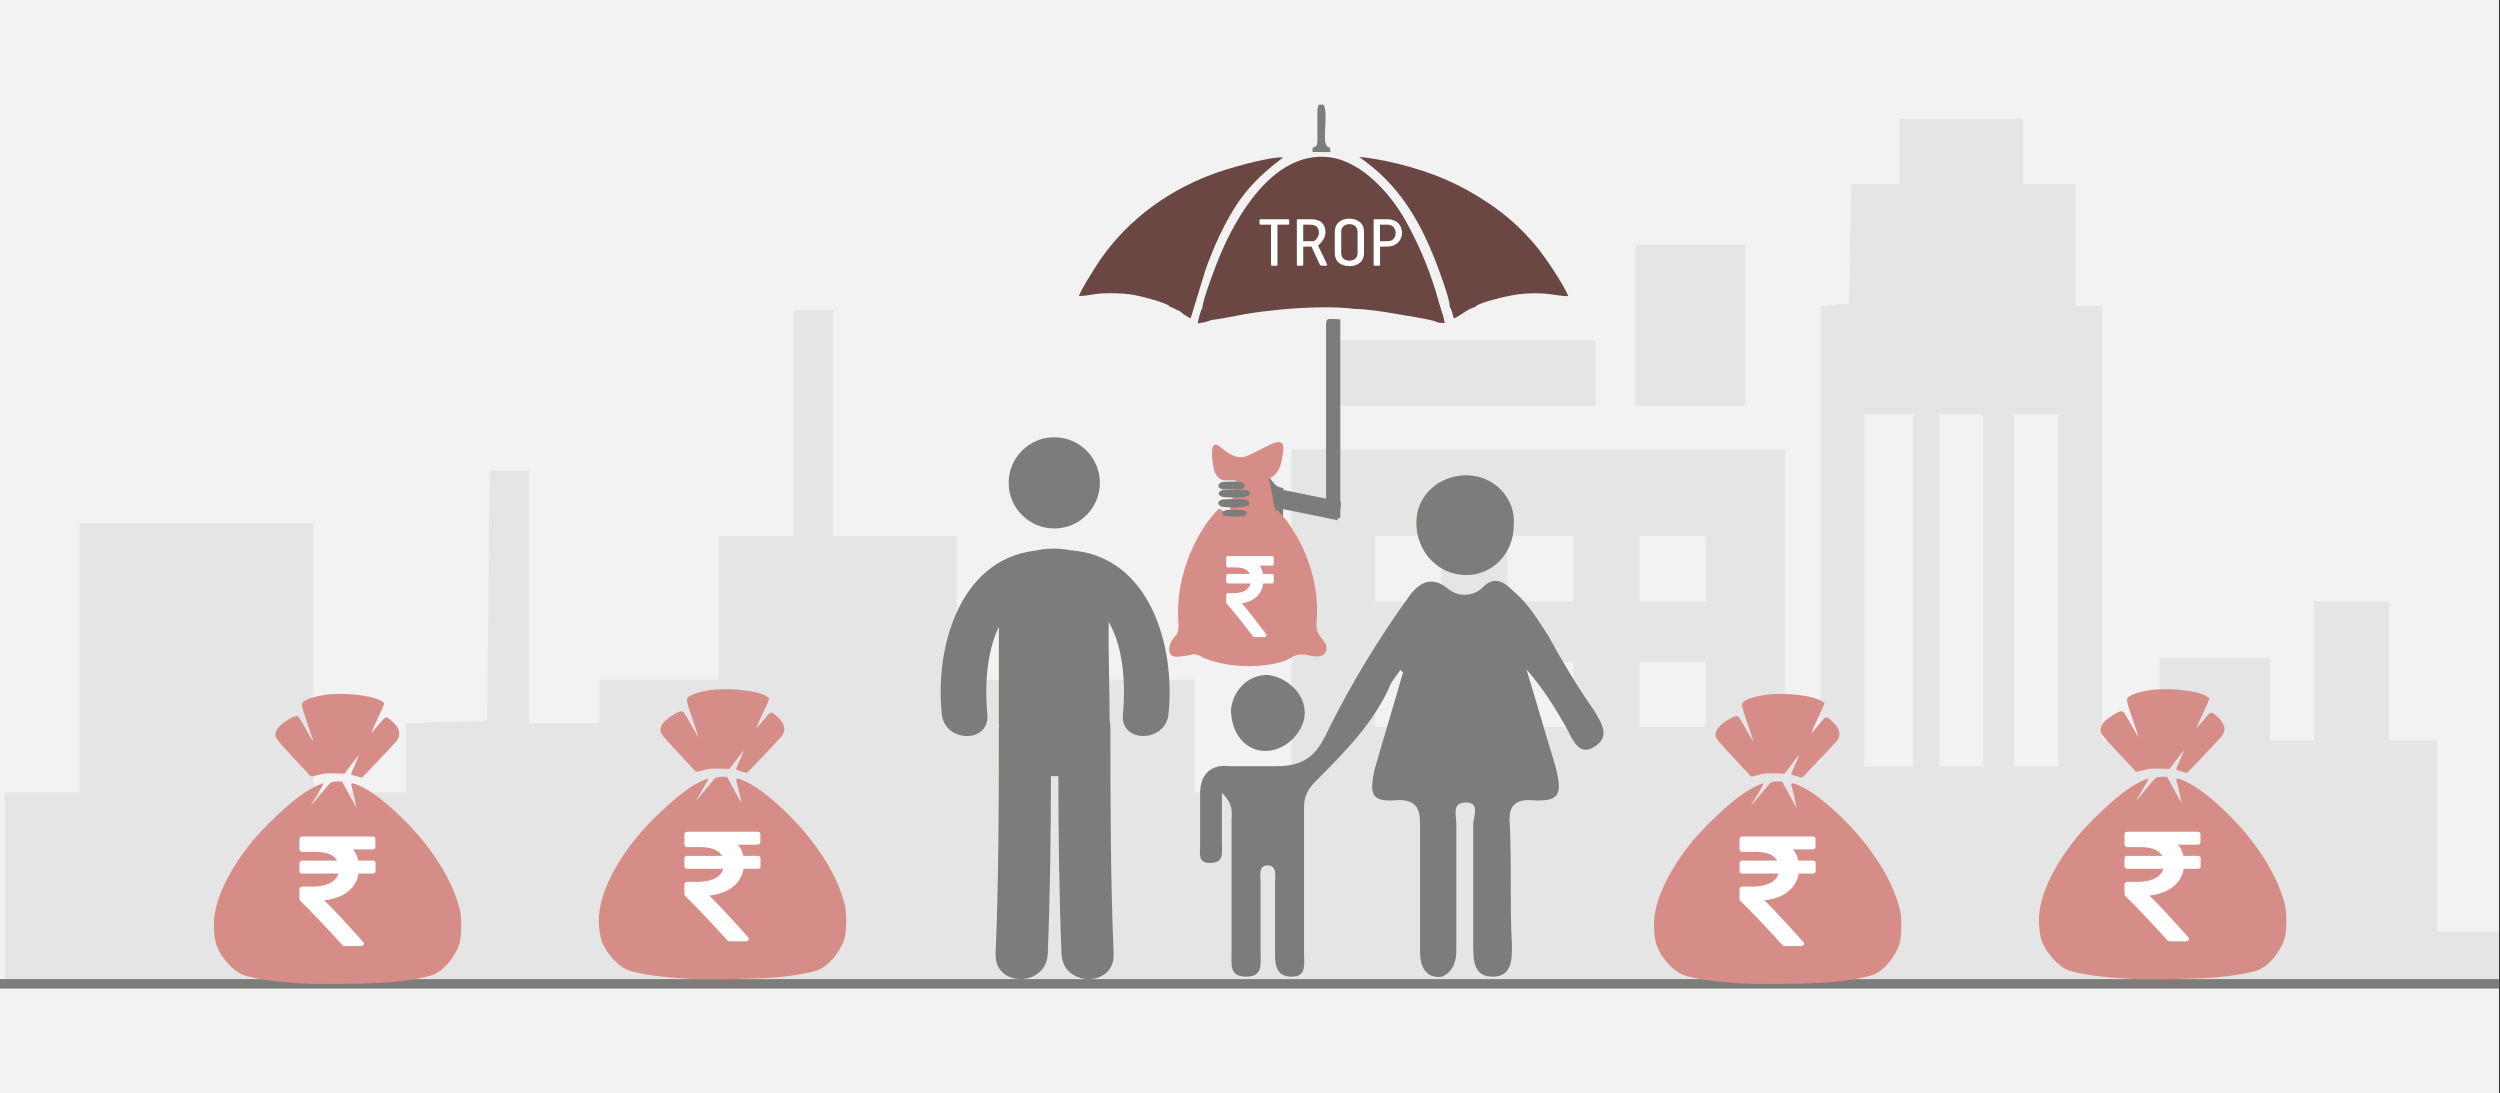 <svg width="526" height="230" xmlns="http://www.w3.org/2000/svg" xmlns:xlink="http://www.w3.org/1999/xlink" overflow="hidden"><rect width="100%" height="100%" fill="#333333" stroke="none"/><defs><clipPath id="clip0"><path d="M0 0 526 0 526 230 0 230Z" fill-rule="evenodd" clip-rule="evenodd"/></clipPath><clipPath id="clip1"><path d="M165 92 279 92 279 207 165 207Z" fill-rule="evenodd" clip-rule="evenodd"/></clipPath><clipPath id="clip2"><path d="M165 92 279 92 279 207 165 207Z" fill-rule="evenodd" clip-rule="evenodd"/></clipPath><clipPath id="clip3"><path d="M165 92 279 92 279 207 165 207Z" fill-rule="evenodd" clip-rule="evenodd"/></clipPath></defs><g clip-path="url(#clip0)"><rect x="0" y="0" width="525.239" height="230" fill="#FFFFFF" transform="scale(1.001 1)"/><rect x="0" y="0" width="525.239" height="230" fill="#F2F2F2" transform="scale(1.001 1)"/><path d="M0 161.863 0 141.726 7.892 141.726 15.728 141.726 15.728 113.414 15.728 85.047 40.292 85.047 64.856 85.047 64.856 113.414 64.856 141.726 74.582 141.726 84.308 141.726 84.308 134.484 84.308 127.186 92.866 126.912 101.425 126.637 101.647 100.355 101.925 74.073 106.093 74.073 110.205 74.073 110.205 100.575 110.205 127.131 117.653 127.131 125.044 127.131 125.044 122.522 125.044 117.968 137.548 117.968 150.053 117.968 150.053 102.879 150.053 87.79 157.945 87.79 165.781 87.79 165.781 64.032 165.781 40.219 169.949 40.219 174.117 40.219 174.117 64.032 174.117 87.79 187.121 87.79 200.07 87.79 200.07 102.879 200.07 117.968 225.079 117.968 250.088 117.968 250.088 129.875 250.088 141.726 260.258 141.726 270.484 141.726 270.484 105.623 270.484 69.519 322.336 69.519 374.187 69.519 374.187 102.44 374.187 135.362 377.911 135.362 381.634 135.362 381.634 87.406 381.634 39.451 384.635 39.176 387.637 38.847 387.914 26.282 388.137 13.717 393.194 13.717 398.307 13.717 398.307 6.859 398.307 0 411.256 0 424.205 0 424.205 6.859 424.205 13.717 429.763 13.717 435.32 13.717 435.32 26.502 435.32 39.341 438.099 39.341 440.878 39.341 440.878 85.047 440.878 130.753 446.935 130.753 452.937 130.753 452.937 122.083 452.937 113.414 464.497 113.414 476.112 113.414 476.112 122.083 476.112 130.753 480.725 130.753 485.338 130.753 485.338 116.157 485.338 101.507 493.229 101.507 501.121 101.507 501.121 116.157 501.121 130.753 506.178 130.753 511.291 130.753 511.291 150.889 511.291 171.026 517.794 171.026 524.24 171.026 524.24 176.513 524.24 182 262.148 182 0 182 0 161.863ZM401.086 99.203 401.086 62.166 395.973 62.166 390.86 62.166 390.86 99.203 390.86 136.239 395.973 136.239 401.086 136.239 401.086 99.203ZM415.869 99.203 415.869 62.166 411.256 62.166 406.643 62.166 406.643 99.203 406.643 136.239 411.256 136.239 415.869 136.239 415.869 99.203ZM431.652 99.203 431.652 62.166 426.984 62.166 422.371 62.166 422.371 99.203 422.371 136.239 426.984 136.239 431.652 136.239 431.652 99.203ZM301.94 121.15 301.94 114.292 294.993 114.292 288.046 114.292 288.046 121.15 288.046 128.009 294.993 128.009 301.94 128.009 301.94 121.15ZM329.727 121.15 329.727 114.292 322.78 114.292 315.833 114.292 315.833 121.15 315.833 128.009 322.78 128.009 329.727 128.009 329.727 121.15ZM357.515 121.15 357.515 114.292 350.568 114.292 343.621 114.292 343.621 121.15 343.621 128.009 350.568 128.009 357.515 128.009 357.515 121.15ZM301.94 94.649 301.94 87.79 294.993 87.79 288.046 87.79 288.046 94.649 288.046 101.507 294.993 101.507 301.94 101.507 301.94 94.649ZM329.727 94.649 329.727 87.79 322.78 87.79 315.833 87.79 315.833 94.649 315.833 101.507 322.78 101.507 329.727 101.507 329.727 94.649ZM357.515 94.649 357.515 87.79 350.568 87.79 343.621 87.79 343.621 94.649 343.621 101.507 350.568 101.507 357.515 101.507 357.515 94.649ZM279.71 53.497 279.71 46.639 307.053 46.639 334.396 46.639 334.396 53.497 334.396 60.356 307.053 60.356 279.71 60.356 279.71 53.497ZM342.732 43.456 342.732 26.502 354.291 26.502 365.851 26.502 365.851 43.456 365.851 60.356 354.291 60.356 342.732 60.356 342.732 43.456Z" fill="#E5E5E5" fill-rule="evenodd" transform="matrix(1.001 0 -0 1 1 25)"/><path d="M0 0 525.239 0" stroke="#7C7C7B" stroke-width="1.997" stroke-miterlimit="8" fill="none" fill-rule="evenodd" transform="matrix(1.001 0 -0 1 0 207)"/><path d="M0.006 41.891 2.996 42 2.996 0.226C2.418 0.136 1.727 0.081 1.189 0.1 0.36 0.127 0.172 0 0 1.104L0.006 41.891Z" fill="#7C7C7B" fill-rule="evenodd" transform="matrix(1.001 0 -0 1 279 67)"/><path d="M2.861 35.3C3.482 35.37 8.649 34.323 9.87 34.105 12.272 33.684 14.74 33.392 17.217 33.146 21.618 32.715 28.511 32.377 32.926 32.993 35.792 33.044 39.481 33.642 42.09 34.101 43.634 34.369 48.09 35.083 49.508 35.495L50.456 35.815C50.487 35.829 50.547 35.856 50.593 35.884L51.925 35.972 51.577 34.379C51.385 34.105 50.229 29.922 49.987 29.153 48.362 23.918 46.223 18.878 43.472 14.055 40.626 9.066 34.495 1.682 27.224 1.033 15.633 0 7.927 13.879 4.552 22.056 3.769 23.965 0.999 31.122 0.984 32.817 0.611 33.169 0.071 35.514 0 36 0.606 35.991 2.346 35.671 2.861 35.3Z" fill="#6A4742" fill-rule="evenodd" transform="matrix(1.001 0 -0 1 252 32)"/><path d="M18.982 31.403 19.497 32.617C19.614 33.049 19.706 33.66 19.904 34 21.443 33.334 22.503 32.125 24.394 31.569 24.781 30.714 31.36 29.179 33.148 28.958 39.258 28.2 41.373 29.358 43.936 29.312 42.912 26.762 38.795 20.672 36.95 18.517 33.918 14.987 31.018 12.344 27.314 9.853 21.132 5.694 15.542 3.309 8.051 1.438 6.553 1.062 1.524 0 0 0.055 8.092 5.639 12.521 12.992 16.037 21.973 16.617 23.453 19.135 30.204 18.982 31.403Z" fill="#6A4742" fill-rule="evenodd" transform="matrix(1.001 0 -0 1 286 33)"/><path d="M19.096 31.521C19.893 31.76 20.595 32.3 21.237 32.451 21.431 32.681 21.302 32.534 21.526 32.722 21.561 32.754 21.765 32.914 21.82 32.955 22.129 33.189 22.134 33.203 22.467 33.4L23.453 34 23.677 33.354 26.68 23.549C27.895 20.269 29.04 17.451 30.643 14.386 34.044 7.876 37.197 4.499 42.938 0.105 39.631 0 31.047 2.538 28.199 3.601 17.567 7.55 8.893 14.437 3.217 23.591 2.36 24.974 0.622 27.696 0 29.276 1.524 29.304 3.366 28.786 5.034 28.722 6.936 28.649 8.848 28.695 10.636 28.905 12.319 29.107 18.763 30.72 19.096 31.521Z" fill="#6A4742" fill-rule="evenodd" transform="matrix(1.001 0 -0 1 227 33)"/><path d="M1.177 1.29 1.182 7.338C1.192 9.976 0 8.005 0.145 9.976L3.885 10C3.994 8.405 3.535 9.433 3.062 8.51 2.204 7.29 3.525 1.505 2.468 0.033L1.561 0C1.296 0.395 1.177 0.676 1.177 1.29Z" fill="#7C7C7B" fill-rule="evenodd" transform="matrix(1.001 0 -0 1 276 22)"/><path d="M2.197 2.135 6.772 2.633C6.942 3.504 6.803 4.92 6.808 5.827L6.628 9.025 6.52 9.988 11.938 10 11.983 3.696C9.731 3.301 10.319 2.456 8.207 0.686 7.543 0.13 6.435 0.244 4.812 0.218 3.606 0.2 1.655 0 0.65 0.321 0 1.028 0.928 2.02 2.197 2.135Z" fill="#7C7C7B" fill-rule="evenodd" transform="matrix(1.001 0 -0 1 258 99)"/><path d="M0.008 12.729 3.961 12.762 3.961 0.069C3.198 0.041 2.283 0.025 1.572 0.03 0.476 0.038 0.227 0 0 0.335L0.008 12.729Z" fill="#7C7C7B" fill-rule="evenodd" transform="matrix(-0.2 0.98 -0.981 -0.2 282.297 105.59)"/><path d="M0.382 5.749C-0.343 1.688-0.181-0.812 2.141 1.376 3.719 2.637 5.542 3.9 7.876 2.717L12.334 0.501C15.333-0.9 15.408 0.688 14.479 4.612 14.209 5.751 13.441 6.981 12.262 7.557 10.744 6.488 8.078 6.745 5.604 7.921 5.604 7.921 3.374 8.243 2.141 7.965 1.309 7.777 0.507 6.447 0.382 5.749Z" fill="#D68D87" fill-rule="evenodd" transform="matrix(1.001 0 -0 1 255 93)"/><path d="M2.316 1.277 8.668 0 10.984 12 0 12 2.316 1.277Z" fill="#D68D87" fill-rule="evenodd" transform="matrix(1.001 0 -0 1 258 99)"/><path d="M10.49 0C6.615 3.613 1.239 13.186 1.909 23.535 1.972 24.505 2.014 25.83 1.603 26.448-0.071 28.05-0.499 30.187 0.628 30.976 1.248 31.41 3.106 31.023 4.343 30.825 5.416 30.319 6.651 31.005 7.014 31.33 13.503 34.123 22.299 33.317 25.396 31.504 26.114 31.083 27.073 30.324 29.399 30.895 32.805 31.731 33.398 30.085 32.904 28.468 31.674 26.709 30.684 26.072 30.986 23.586 31.713 15.602 28.392 6.181 22.698 0.268 17.743 2.562 13.621 1.966 10.49 0Z" fill="#D68D87" fill-rule="evenodd" transform="matrix(1.001 0 -0 1 246 107)"/><path d="M9.9 3.861C9.834 3.788 9.748 3.752 9.644 3.752L7.74 3.752C7.614 3.083 7.376 2.501 7.027 2.009L9.622 2.009C9.726 2.009 9.811 1.973 9.878 1.901 9.945 1.828 9.978 1.735 9.978 1.622L9.978 0.387C9.978 0.274 9.945 0.182 9.878 0.109 9.811 0.036 9.726 0 9.622 0L0.356 0C0.252 0 0.167 0.036 0.1 0.109 0.033 0.182 0 0.274 0 0.387L0 1.997C0 2.102 0.035 2.193 0.106 2.269 0.176 2.346 0.26 2.384 0.356 2.384L1.971 2.384C3.538 2.384 4.532 2.84 4.956 3.752L0.356 3.752C0.252 3.752 0.167 3.788 0.1 3.861 0.033 3.934 0 4.026 0 4.139L0 5.374C0 5.487 0.033 5.58 0.1 5.652 0.167 5.725 0.252 5.761 0.356 5.761L5.112 5.761C4.948 6.423 4.568 6.927 3.97 7.274 3.372 7.621 2.584 7.795 1.604 7.795L0.356 7.795C0.26 7.795 0.176 7.833 0.106 7.91 0.035 7.986 0 8.077 0 8.182L0 9.719C0 9.824 0.033 9.913 0.1 9.986 1.526 11.632 3.374 13.935 5.646 16.897 5.713 16.994 5.806 17.042 5.925 17.042L8.096 17.042C8.252 17.042 8.36 16.97 8.419 16.824 8.493 16.679 8.479 16.542 8.375 16.413 6.207 13.524 4.503 11.361 3.263 9.925 4.525 9.764 5.55 9.32 6.337 8.594 7.124 7.868 7.602 6.923 7.773 5.761L9.644 5.761C9.748 5.761 9.834 5.725 9.9 5.652 9.967 5.58 10.001 5.487 10.001 5.374L10.001 4.14C10.001 4.026 9.967 3.934 9.9 3.861Z" fill="#FFFFFF" fill-rule="evenodd" transform="matrix(1.001 0 -0 1 258 117)"/><path d="M0.98 1.597C2.572 1.84 6.726 2 6.88 0.974 6.99 0.267 6.099 0.047 4.915 0.029 3.796 0.013 2.234 0 1.154 0.094 0 0.552 0.08 1.039 0.98 1.597Z" fill="#7C7C7B" fill-rule="evenodd" transform="matrix(1.001 0 -0 1 256 105)"/><path d="M1.378 1.595C3.177 1.664 6.99 2 6.948 0.799 6.92 0.144 6.121 0.04 4.92 0.04 3.799 0.043 2.364 0 1.285 0.08 0 0.503 0.192 1.286 1.378 1.595Z" fill="#7C7C7B" fill-rule="evenodd" transform="matrix(1.001 0 -0 1 256 103)"/><path d="M1.2 1.938C2.093 2 3.225 1.989 4.141 1.981 5.126 1.973 5.762 1.839 5.836 1.247 5.991 0 2.854 0.382 1.223 0.392 0 0.758 0.092 1.715 1.2 1.938Z" fill="#7C7C7B" fill-rule="evenodd" transform="matrix(1.001 0 -0 1 256 101)"/><path d="M0.452 1.49C1.588 1.697 4.773 2 5.244 1.224 5.991 0 2.363 0.256 1.062 0.291 0 0.801 0.083 0.725 0.452 1.49Z" fill="#7C7C7B" fill-rule="evenodd" transform="matrix(1.001 0 -0 1 257 107)"/><path d="M7.731 0C7.731 0 7.731 0 7.731 0 11.854 0.516 15.977 4.129 15.461 8.774 14.946 12.387 11.338 16 7.215 16 3.092 16 0 12.387 0 7.226 0.515 3.097 3.608 0 7.731 0Z" fill="#7C7C7B" fill-rule="evenodd" transform="matrix(1.001 0 -0 1 259 142)"/><path d="M20.47 10.5C20.47 10.5 20.47 10.5 20.47 10.5 20.47 16.5 15.977 21 10.485 21 4.493 21 0 16 0 10 0 4 4.993 0 10.485 0 16.476 0 20.97 5 20.47 10.5Z" fill="#7C7C7B" fill-rule="evenodd" transform="matrix(1.001 0 -0 1 298 100)"/><path d="M42.675 19.85C41.659 21.377 40.643 22.395 40.135 23.922 36.579 31.557 30.482 37.665 24.894 43.264 22.862 45.299 22.354 46.826 22.354 48.862 22.354 59.551 22.354 69.731 22.354 79.91 22.354 81.946 22.862 84.491 19.813 84.491 16.765 84.491 16.257 82.455 16.257 79.91 16.257 74.82 16.257 69.731 16.257 64.641 16.257 63.623 16.765 61.078 14.733 61.078 12.701 61.078 13.209 63.114 13.209 64.641 13.209 69.731 13.209 74.311 13.209 79.401 13.209 81.946 13.717 84.491 10.161 84.491 6.604 84.491 7.112 81.946 7.112 79.401 7.112 70.24 7.112 61.078 7.112 51.407 7.112 49.88 7.621 48.353 5.08 45.808 5.08 50.389 5.08 53.443 5.08 56.497 5.08 58.533 5.588 60.569 2.54 60.569 0 60.569 0.508 58.533 0.508 57.006 0.508 53.443 0.508 49.88 0.508 45.808 0.508 42.245 2.54 39.701 6.604 40.21 9.653 40.21 13.209 40.21 16.257 40.21 22.354 40.21 24.894 38.174 27.434 32.575 32.514 22.395 38.103 13.233 44.707 4.072 46.739 1.527 49.279 0 52.836 3.054 54.868 4.581 57.916 4.581 59.948 2.545 62.488 0 64.52 1.527 66.553 3.563 69.601 6.108 71.633 9.671 73.665 12.725 76.713 18.323 79.762 23.413 83.318 28.503 84.842 31.048 86.874 34.102 83.318 36.138 80.27 38.174 78.746 34.611 77.73 32.575 75.189 27.994 72.649 23.922 69.093 19.85 71.125 26.467 73.157 33.593 75.189 40.21 76.713 46.317 76.205 47.844 69.601 47.335 66.553 47.335 65.537 48.862 65.537 51.407 66.045 60.06 65.537 68.713 66.045 77.874 66.045 80.928 66.045 84.491 61.98 84.491 57.916 84.491 57.916 80.928 57.916 77.874 57.916 69.222 57.916 61.078 57.916 52.425 57.916 50.898 59.44 47.844 56.392 47.844 53.344 47.844 54.36 50.389 54.36 52.425 54.36 61.078 54.36 69.731 54.36 78.892 54.36 80.928 53.852 83.473 51.312 84.491 47.755 85 46.739 81.946 46.739 79.401 46.739 70.24 46.739 61.078 46.739 52.425 46.739 48.862 45.723 47.335 42.167 47.335 36.579 47.844 36.071 46.317 37.087 41.228 39.119 34.102 41.151 27.485 43.183 20.359 43.183 20.359 42.675 20.359 42.675 19.85Z" fill="#7C7C7B" fill-rule="evenodd" transform="matrix(1.001 0 -0 1 252 121)"/><g clip-path="url(#clip1)"><g clip-path="url(#clip2)"><g clip-path="url(#clip3)"><path d="M66.412 9.596C66.412 14.895 62.115 19.191 56.816 19.191 51.516 19.191 47.22 14.895 47.22 9.596 47.22 4.296 51.516-6.49735e-08 56.816-6.49735e-08 62.115-6.49735e-08 66.412 4.296 66.412 9.596Z" fill="#7C7C7B" transform="matrix(1 0 -0 1 165 92)"/><path d="M60.158 23.767C57.767 23.281 55.168 23.302 52.82 23.856 36.867 25.725 31.687 44.191 33.149 58.27 33.784 64.357 43.379 64.421 42.739 58.27 42.206 53.139 42.434 45.396 45.161 39.892 45.161 46.581 45.161 53.271 45.161 59.958 45.161 60.195 45.185 60.416 45.196 60.644 45.189 60.752 45.163 60.844 45.163 60.955 45.163 76.878 45.136 92.795 44.478 108.705 44.186 115.778 55.153 115.75 55.443 108.705 55.958 96.235 56.088 83.759 56.117 71.281 56.637 71.315 57.157 71.315 57.676 71.285 57.708 83.763 57.834 96.24 58.344 108.705 58.636 115.75 69.603 115.778 69.309 108.705 68.651 92.795 68.628 76.878 68.628 60.955 68.628 60.461 68.562 60.011 68.462 59.579 68.447 52.666 68.183 45.747 68.264 38.838 71.53 44.367 71.828 52.8 71.261 58.266 70.618 64.412 80.216 64.35 80.851 58.266 82.347 43.895 76.918 24.95 60.158 23.767Z" fill="#7C7C7B" transform="matrix(1 0 -0 1 165 92)"/></g></g></g><path d="M26.234 0.002C25.124 0.015 24.061 0.09 23.136 0.237 20.98 0.579 19.324 1.138 18.745 1.718 18.303 2.163 18.358 2.41 19.915 6.982 20.49 8.672 20.941 10.073 20.916 10.096 20.891 10.118 20.166 8.882 19.304 7.347 17.808 4.681 17.713 4.563 17.193 4.681 15.999 4.951 13.803 6.515 13.248 7.49 13.081 7.784 12.944 8.329 12.944 8.702 12.944 9.3 13.372 9.841 16.573 13.278 18.569 15.422 20.27 17.246 20.354 17.331 20.437 17.417 21.109 17.302 21.846 17.077 22.931 16.745 23.592 16.677 25.317 16.721L27.447 16.774 28.923 14.823C29.735 13.75 30.427 12.897 30.458 12.925 30.491 12.954 30.136 13.829 29.67 14.869 29.204 15.909 28.823 16.811 28.823 16.874 28.823 16.937 29.323 17.129 29.934 17.301L29.934 17.301C30.546 17.472 31.058 17.622 31.074 17.635 31.143 17.69 38.023 10.431 38.477 9.823 39.38 8.615 39.05 7.206 37.542 5.833 36.16 4.575 36.198 4.566 34.608 6.494 33.824 7.444 33.157 8.198 33.126 8.17 33.068 8.117 33.686 6.718 35.046 3.819 35.466 2.923 35.809 2.096 35.809 1.98 35.809 1.864 35.443 1.582 34.995 1.353 33.309 0.492 29.562-0.036 26.234 0.002ZM25.909 18.426C25.344 18.426 24.73 18.534 24.546 18.666 24.362 18.799 23.386 19.924 22.376 21.166 21.367 22.409 20.506 23.425 20.462 23.425 20.419 23.425 20.996 22.416 21.745 21.183 22.494 19.949 23.065 18.902 23.014 18.855 22.808 18.669 20.465 19.818 18.924 20.863 15.921 22.897 10.876 27.607 8.146 30.924 3.494 36.577 0.545 42.497 0.073 47.125-0.125 49.076 0.09 51.55 0.579 52.936 1.497 55.535 4.163 58.455 6.273 59.172 8.642 59.977 12.847 60.577 18.494 60.916 22.361 61.147 33.562 60.989 37.292 60.649 40.787 60.331 44.175 59.747 45.876 59.169 48.136 58.401 50.631 55.522 51.607 52.555 52.07 51.149 52.125 47.194 51.706 45.441 50.086 38.659 44.901 30.845 37.734 24.386 35.019 21.939 32.73 20.297 30.79 19.401 29.192 18.663 28.728 18.633 28.907 19.28 29.282 20.639 30.042 24.02 29.954 23.941 29.898 23.89 29.197 22.628 28.395 21.137L26.937 18.426Z" fill="#D68D87" fill-rule="evenodd" transform="matrix(1.001 0 -0 1 45 146)"/><path d="M15.841 5.224C15.734 5.126 15.597 5.077 15.431 5.077L12.384 5.077C12.182 4.171 11.802 3.384 11.244 2.718L15.395 2.718C15.562 2.718 15.698 2.669 15.805 2.571 15.911 2.473 15.965 2.348 15.965 2.195L15.965 0.524C15.965 0.371 15.912 0.246 15.805 0.147 15.698 0.049 15.562 0 15.395 0L0.57 0C0.404 0 0.267 0.049 0.16 0.147 0.054 0.246 0 0.371 0 0.524L0 2.702C0 2.844 0.056 2.967 0.169 3.07 0.282 3.174 0.416 3.226 0.57 3.226L3.154 3.226C5.66 3.226 7.252 3.843 7.929 5.076L0.57 5.076C0.404 5.076 0.267 5.125 0.16 5.223 0.054 5.322 0 5.447 0 5.6L0 7.271C0 7.423 0.053 7.549 0.16 7.647 0.267 7.745 0.404 7.794 0.57 7.794L8.179 7.794C7.917 8.69 7.309 9.372 6.352 9.841 5.396 10.311 4.134 10.546 2.566 10.546L0.57 10.546C0.416 10.546 0.282 10.598 0.169 10.701 0.056 10.805 0 10.928 0 11.07L0 13.15C0 13.292 0.053 13.412 0.16 13.51 2.441 15.737 5.399 18.854 9.034 22.86 9.141 22.992 9.289 23.057 9.479 23.057L12.954 23.057C13.204 23.057 13.376 22.959 13.471 22.762 13.589 22.566 13.566 22.38 13.399 22.205 9.931 18.297 7.205 15.371 5.221 13.428 7.24 13.21 8.88 12.609 10.139 11.627 11.398 10.644 12.164 9.367 12.437 7.795L15.431 7.795C15.597 7.795 15.734 7.746 15.841 7.647 15.947 7.549 16.001 7.424 16.001 7.271L16.001 5.601C16.001 5.448 15.947 5.322 15.841 5.224Z" fill="#FFFFFF" fill-rule="evenodd" transform="matrix(1.001 0 -0 1 63 176)"/><path d="M26.234 0.002C25.124 0.015 24.061 0.09 23.136 0.237 20.98 0.579 19.324 1.138 18.745 1.718 18.303 2.163 18.358 2.41 19.915 6.982 20.49 8.672 20.941 10.073 20.916 10.096 20.891 10.118 20.166 8.882 19.304 7.347 17.808 4.681 17.713 4.563 17.193 4.681 15.999 4.951 13.803 6.515 13.248 7.49 13.081 7.783 12.944 8.329 12.944 8.702 12.944 9.3 13.372 9.84 16.573 13.278 18.569 15.422 20.27 17.246 20.354 17.331 20.437 17.417 21.109 17.302 21.846 17.077 22.931 16.745 23.592 16.677 25.317 16.721L27.447 16.774 28.923 14.823C29.735 13.75 30.427 12.896 30.458 12.925 30.491 12.954 30.136 13.829 29.67 14.869 29.204 15.909 28.823 16.811 28.823 16.874 28.823 16.937 29.323 17.129 29.934 17.301L29.934 17.301C30.546 17.472 31.058 17.622 31.074 17.635 31.143 17.69 38.023 10.431 38.477 9.823 39.38 8.615 39.05 7.206 37.542 5.833 36.16 4.575 36.198 4.566 34.608 6.494 33.824 7.444 33.157 8.198 33.126 8.17 33.068 8.117 33.686 6.718 35.046 3.819 35.466 2.923 35.809 2.096 35.809 1.98 35.809 1.864 35.443 1.582 34.995 1.353 33.309 0.492 29.562-0.036 26.234 0.002ZM25.909 18.426C25.344 18.426 24.73 18.534 24.546 18.666 24.362 18.799 23.386 19.924 22.376 21.166 21.367 22.409 20.506 23.425 20.462 23.425 20.419 23.425 20.996 22.416 21.745 21.182 22.494 19.949 23.065 18.902 23.014 18.855 22.808 18.669 20.465 19.818 18.924 20.862 15.921 22.897 10.876 27.607 8.146 30.924 3.494 36.577 0.545 42.497 0.073 47.125-0.125 49.076 0.09 51.55 0.579 52.935 1.497 55.535 4.163 58.455 6.273 59.172 8.642 59.977 12.847 60.577 18.494 60.915 22.361 61.147 33.562 60.989 37.292 60.649 40.787 60.331 44.175 59.747 45.876 59.169 48.136 58.401 50.631 55.522 51.607 52.555 52.07 51.149 52.125 47.194 51.706 45.441 50.086 38.659 44.901 30.845 37.734 24.386 35.019 21.939 32.73 20.296 30.79 19.401 29.192 18.663 28.728 18.633 28.907 19.28 29.282 20.639 30.042 24.02 29.954 23.94 29.898 23.89 29.197 22.628 28.395 21.137L26.937 18.426Z" fill="#D68D87" fill-rule="evenodd" transform="matrix(1.001 0 -0 1 126 145)"/><path d="M15.841 5.224C15.734 5.126 15.597 5.077 15.431 5.077L12.384 5.077C12.182 4.171 11.802 3.384 11.244 2.718L15.395 2.718C15.562 2.718 15.698 2.669 15.805 2.571 15.911 2.473 15.965 2.348 15.965 2.195L15.965 0.524C15.965 0.371 15.912 0.246 15.805 0.147 15.698 0.049 15.562 0 15.395 0L0.57 0C0.404 0 0.267 0.049 0.16 0.147 0.054 0.246 0 0.371 0 0.524L0 2.702C0 2.844 0.056 2.967 0.169 3.07 0.282 3.174 0.416 3.226 0.57 3.226L3.154 3.226C5.66 3.226 7.252 3.843 7.929 5.076L0.57 5.076C0.404 5.076 0.267 5.125 0.16 5.223 0.054 5.322 0 5.447 0 5.6L0 7.271C0 7.423 0.053 7.549 0.16 7.647 0.267 7.745 0.404 7.794 0.57 7.794L8.179 7.794C7.917 8.69 7.309 9.372 6.352 9.841 5.396 10.311 4.134 10.546 2.566 10.546L0.57 10.546C0.416 10.546 0.282 10.598 0.169 10.701 0.056 10.805 0 10.928 0 11.07L0 13.15C0 13.292 0.053 13.412 0.16 13.51 2.441 15.737 5.399 18.854 9.034 22.86 9.141 22.992 9.289 23.057 9.479 23.057L12.954 23.057C13.204 23.057 13.376 22.959 13.471 22.762 13.589 22.566 13.566 22.38 13.399 22.205 9.931 18.297 7.205 15.371 5.221 13.428 7.24 13.21 8.88 12.609 10.139 11.627 11.398 10.644 12.164 9.367 12.437 7.795L15.431 7.795C15.597 7.795 15.734 7.746 15.841 7.647 15.947 7.549 16.001 7.424 16.001 7.271L16.001 5.601C16.001 5.448 15.947 5.322 15.841 5.224Z" fill="#FFFFFF" fill-rule="evenodd" transform="matrix(1.001 0 -0 1 144 175)"/><path d="M26.234 0.002C25.124 0.015 24.061 0.09 23.136 0.237 20.98 0.579 19.324 1.138 18.745 1.718 18.303 2.163 18.358 2.41 19.915 6.982 20.49 8.672 20.941 10.073 20.916 10.096 20.891 10.118 20.166 8.882 19.304 7.347 17.808 4.681 17.713 4.563 17.193 4.681 15.999 4.951 13.803 6.515 13.248 7.49 13.081 7.784 12.944 8.329 12.944 8.702 12.944 9.3 13.372 9.841 16.573 13.278 18.569 15.422 20.27 17.246 20.354 17.331 20.437 17.417 21.109 17.302 21.846 17.077 22.931 16.745 23.592 16.677 25.317 16.721L27.447 16.774 28.923 14.823C29.735 13.75 30.427 12.897 30.458 12.925 30.491 12.954 30.136 13.829 29.67 14.869 29.204 15.909 28.823 16.811 28.823 16.874 28.823 16.937 29.323 17.129 29.934 17.301L29.934 17.301C30.546 17.472 31.058 17.622 31.074 17.635 31.143 17.69 38.023 10.431 38.477 9.823 39.38 8.615 39.05 7.206 37.542 5.833 36.16 4.575 36.198 4.566 34.608 6.494 33.824 7.444 33.157 8.198 33.126 8.17 33.068 8.117 33.686 6.718 35.046 3.819 35.466 2.923 35.809 2.096 35.809 1.98 35.809 1.864 35.443 1.582 34.995 1.353 33.309 0.492 29.562-0.036 26.234 0.002ZM25.909 18.426C25.344 18.426 24.73 18.534 24.546 18.666 24.362 18.799 23.386 19.924 22.376 21.166 21.367 22.409 20.506 23.425 20.462 23.425 20.419 23.425 20.996 22.416 21.745 21.183 22.494 19.949 23.065 18.902 23.014 18.855 22.808 18.669 20.465 19.818 18.924 20.863 15.921 22.897 10.876 27.607 8.146 30.924 3.494 36.577 0.545 42.497 0.073 47.125-0.125 49.076 0.09 51.55 0.579 52.936 1.497 55.535 4.163 58.455 6.273 59.172 8.642 59.977 12.847 60.577 18.494 60.916 22.361 61.147 33.562 60.989 37.292 60.649 40.787 60.331 44.175 59.747 45.876 59.169 48.136 58.401 50.631 55.522 51.607 52.555 52.07 51.149 52.125 47.194 51.706 45.441 50.086 38.659 44.901 30.845 37.734 24.386 35.019 21.939 32.73 20.297 30.79 19.401 29.192 18.663 28.728 18.633 28.907 19.28 29.282 20.639 30.042 24.02 29.954 23.941 29.898 23.89 29.197 22.628 28.395 21.137L26.937 18.426Z" fill="#D68D87" fill-rule="evenodd" transform="matrix(1.001 0 -0 1 348 146)"/><path d="M15.841 5.224C15.734 5.126 15.597 5.077 15.431 5.077L12.384 5.077C12.182 4.171 11.802 3.384 11.244 2.718L15.395 2.718C15.562 2.718 15.698 2.669 15.805 2.571 15.911 2.473 15.965 2.348 15.965 2.195L15.965 0.524C15.965 0.371 15.912 0.246 15.805 0.147 15.698 0.049 15.562 0 15.395 0L0.57 0C0.404 0 0.267 0.049 0.16 0.147 0.054 0.246 0 0.371 0 0.524L0 2.702C0 2.844 0.056 2.967 0.169 3.07 0.282 3.174 0.416 3.226 0.57 3.226L3.154 3.226C5.66 3.226 7.252 3.843 7.929 5.076L0.57 5.076C0.404 5.076 0.267 5.125 0.16 5.223 0.054 5.322 0 5.447 0 5.6L0 7.271C0 7.423 0.053 7.549 0.16 7.647 0.267 7.745 0.404 7.794 0.57 7.794L8.179 7.794C7.917 8.69 7.309 9.372 6.352 9.841 5.396 10.311 4.134 10.546 2.566 10.546L0.57 10.546C0.416 10.546 0.282 10.598 0.169 10.701 0.056 10.805 0 10.928 0 11.07L0 13.15C0 13.292 0.053 13.412 0.16 13.51 2.441 15.737 5.399 18.854 9.034 22.86 9.141 22.992 9.289 23.057 9.479 23.057L12.954 23.057C13.204 23.057 13.376 22.959 13.471 22.762 13.589 22.566 13.566 22.38 13.399 22.205 9.931 18.297 7.205 15.371 5.221 13.428 7.24 13.21 8.88 12.609 10.139 11.627 11.398 10.644 12.164 9.367 12.437 7.795L15.431 7.795C15.597 7.795 15.734 7.746 15.841 7.647 15.947 7.549 16.001 7.424 16.001 7.271L16.001 5.601C16.001 5.448 15.947 5.322 15.841 5.224Z" fill="#FFFFFF" fill-rule="evenodd" transform="matrix(1.001 0 -0 1 366 176)"/><path d="M26.234 0.002C25.124 0.015 24.061 0.09 23.136 0.237 20.98 0.579 19.324 1.138 18.745 1.718 18.303 2.163 18.358 2.41 19.915 6.982 20.49 8.672 20.941 10.073 20.916 10.096 20.891 10.118 20.166 8.882 19.304 7.347 17.808 4.681 17.713 4.563 17.193 4.681 15.999 4.951 13.803 6.515 13.248 7.49 13.081 7.783 12.944 8.329 12.944 8.702 12.944 9.3 13.372 9.84 16.573 13.278 18.569 15.422 20.27 17.246 20.354 17.331 20.437 17.417 21.109 17.302 21.846 17.077 22.931 16.745 23.592 16.677 25.317 16.721L27.447 16.774 28.923 14.823C29.735 13.75 30.427 12.896 30.458 12.925 30.491 12.954 30.136 13.829 29.67 14.869 29.204 15.909 28.823 16.811 28.823 16.874 28.823 16.937 29.323 17.129 29.934 17.301L29.934 17.301C30.546 17.472 31.058 17.622 31.074 17.635 31.143 17.69 38.023 10.431 38.477 9.823 39.38 8.615 39.05 7.206 37.542 5.833 36.16 4.575 36.198 4.566 34.608 6.494 33.824 7.444 33.157 8.198 33.126 8.17 33.068 8.117 33.686 6.718 35.046 3.819 35.466 2.923 35.809 2.096 35.809 1.98 35.809 1.864 35.443 1.582 34.995 1.353 33.309 0.492 29.562-0.036 26.234 0.002ZM25.909 18.426C25.344 18.426 24.73 18.534 24.546 18.666 24.362 18.799 23.386 19.924 22.376 21.166 21.367 22.409 20.506 23.425 20.462 23.425 20.419 23.425 20.996 22.416 21.745 21.182 22.494 19.949 23.065 18.902 23.014 18.855 22.808 18.669 20.465 19.818 18.924 20.862 15.921 22.897 10.876 27.607 8.146 30.924 3.494 36.577 0.545 42.497 0.073 47.125-0.125 49.076 0.09 51.55 0.579 52.935 1.497 55.535 4.163 58.455 6.273 59.172 8.642 59.977 12.847 60.577 18.494 60.915 22.361 61.147 33.562 60.989 37.292 60.649 40.787 60.331 44.175 59.747 45.876 59.169 48.136 58.401 50.631 55.522 51.607 52.555 52.07 51.149 52.125 47.194 51.706 45.441 50.086 38.659 44.901 30.845 37.734 24.386 35.019 21.939 32.73 20.296 30.79 19.401 29.192 18.663 28.728 18.633 28.907 19.28 29.282 20.639 30.042 24.02 29.954 23.94 29.898 23.89 29.197 22.628 28.395 21.137L26.937 18.426Z" fill="#D68D87" fill-rule="evenodd" transform="matrix(1.001 0 -0 1 429 145)"/><path d="M15.841 5.224C15.734 5.126 15.597 5.077 15.431 5.077L12.384 5.077C12.182 4.171 11.802 3.384 11.244 2.718L15.395 2.718C15.562 2.718 15.698 2.669 15.805 2.571 15.911 2.473 15.965 2.348 15.965 2.195L15.965 0.524C15.965 0.371 15.912 0.246 15.805 0.147 15.698 0.049 15.562 0 15.395 0L0.57 0C0.404 0 0.267 0.049 0.16 0.147 0.054 0.246 0 0.371 0 0.524L0 2.702C0 2.844 0.056 2.967 0.169 3.07 0.282 3.174 0.416 3.226 0.57 3.226L3.154 3.226C5.66 3.226 7.252 3.843 7.929 5.076L0.57 5.076C0.404 5.076 0.267 5.125 0.16 5.223 0.054 5.322 0 5.447 0 5.6L0 7.271C0 7.423 0.053 7.549 0.16 7.647 0.267 7.745 0.404 7.794 0.57 7.794L8.179 7.794C7.917 8.69 7.309 9.372 6.352 9.841 5.396 10.311 4.134 10.546 2.566 10.546L0.57 10.546C0.416 10.546 0.282 10.598 0.169 10.701 0.056 10.805 0 10.928 0 11.07L0 13.15C0 13.292 0.053 13.412 0.16 13.51 2.441 15.737 5.399 18.854 9.034 22.86 9.141 22.992 9.289 23.057 9.479 23.057L12.954 23.057C13.204 23.057 13.376 22.959 13.471 22.762 13.589 22.566 13.566 22.38 13.399 22.205 9.931 18.297 7.205 15.371 5.221 13.428 7.24 13.21 8.88 12.609 10.139 11.627 11.398 10.644 12.164 9.367 12.437 7.795L15.431 7.795C15.597 7.795 15.734 7.746 15.841 7.647 15.947 7.549 16.001 7.424 16.001 7.271L16.001 5.601C16.001 5.448 15.947 5.322 15.841 5.224Z" fill="#FFFFFF" fill-rule="evenodd" transform="matrix(1.001 0 -0 1 447 175)"/><path d="M25.325 1.266 25.325 4.755 26.94 4.755C27.448 4.749 27.853 4.591 28.155 4.281 28.457 3.972 28.612 3.548 28.619 3.011 28.62 2.577 28.481 2.183 28.203 1.829 27.926 1.475 27.505 1.287 26.94 1.266ZM9.188 1.266 9.188 4.755 11.287 4.755C11.336 4.754 11.383 4.745 11.428 4.728 11.474 4.71 11.513 4.693 11.546 4.676 11.839 4.465 12.071 4.201 12.24 3.885 12.409 3.569 12.495 3.277 12.498 3.011 12.514 2.577 12.397 2.183 12.147 1.829 11.897 1.475 11.416 1.287 10.706 1.266ZM18.904 1.155C18.372 1.165 17.953 1.316 17.646 1.607 17.339 1.898 17.182 2.271 17.176 2.725L17.176 7.259C17.18 7.735 17.33 8.116 17.626 8.403 17.922 8.69 18.343 8.837 18.887 8.845 19.426 8.838 19.847 8.693 20.151 8.409 20.455 8.125 20.61 7.742 20.615 7.259L20.615 2.725C20.608 2.264 20.449 1.889 20.141 1.601 19.832 1.313 19.42 1.164 18.904 1.155ZM24.181 0.127 26.94 0.127C27.892 0.144 28.631 0.422 29.157 0.958 29.682 1.495 29.949 2.184 29.957 3.027 29.939 3.832 29.655 4.504 29.104 5.041 28.553 5.579 27.837 5.858 26.956 5.879L25.325 5.879 25.341 9.715C25.341 9.841 25.277 9.905 25.148 9.905L24.181 9.905C24.124 9.905 24.078 9.889 24.042 9.859 24.007 9.829 23.989 9.786 23.988 9.731L23.988 0.301C23.988 0.187 24.052 0.129 24.181 0.127ZM8.044 0.127 10.883 0.127C11.891 0.137 12.64 0.386 13.132 0.873 13.624 1.36 13.87 2.025 13.868 2.868 13.85 3.431 13.692 3.951 13.393 4.428 13.093 4.905 12.757 5.294 12.385 5.594 12.361 5.61 12.345 5.629 12.337 5.649 12.329 5.67 12.329 5.688 12.337 5.705 12.337 5.704 12.37 5.775 12.437 5.918 12.504 6.06 12.666 6.402 12.924 6.944 13.182 7.486 13.599 8.357 14.175 9.556 14.232 9.689 14.234 9.78 14.182 9.832 14.131 9.883 14.069 9.907 13.997 9.905L13.159 9.905C12.995 9.905 12.879 9.877 12.81 9.824 12.742 9.77 12.686 9.691 12.643 9.588L10.916 5.879 9.188 5.879 9.204 9.715C9.204 9.841 9.14 9.905 9.011 9.905L8.044 9.905C7.987 9.905 7.94 9.889 7.905 9.859 7.87 9.829 7.852 9.786 7.851 9.731L7.851 0.301C7.851 0.187 7.915 0.129 8.044 0.127ZM0.194 0.127 6.049 0.127C6.114 0.127 6.162 0.142 6.195 0.17 6.227 0.199 6.243 0.237 6.243 0.285L6.243 1.092C6.243 1.205 6.178 1.263 6.049 1.266L3.774 1.266 3.774 9.715C3.776 9.778 3.764 9.826 3.74 9.857 3.715 9.889 3.668 9.905 3.597 9.905L2.614 9.905C2.485 9.902 2.421 9.844 2.421 9.731L2.421 1.266 0.194 1.266C0.129 1.268 0.081 1.257 0.048 1.232 0.016 1.208 0 1.162 0 1.092L0 0.301C0 0.187 0.064 0.129 0.194 0.127ZM18.887 0C19.751 0.003 20.474 0.234 21.058 0.693 21.642 1.151 21.945 1.818 21.969 2.693L21.969 7.291C21.951 8.153 21.66 8.818 21.096 9.288 20.532 9.757 19.801 9.994 18.904 10 18.012 9.998 17.281 9.768 16.709 9.311 16.137 8.854 15.842 8.181 15.822 7.291L15.822 2.693C15.843 1.846 16.14 1.187 16.713 0.716 17.286 0.246 18.011 0.007 18.887 0Z" fill="#FFFFFF" fill-rule="evenodd" transform="matrix(1.001 0 -0 1 265 46)"/></g></svg>